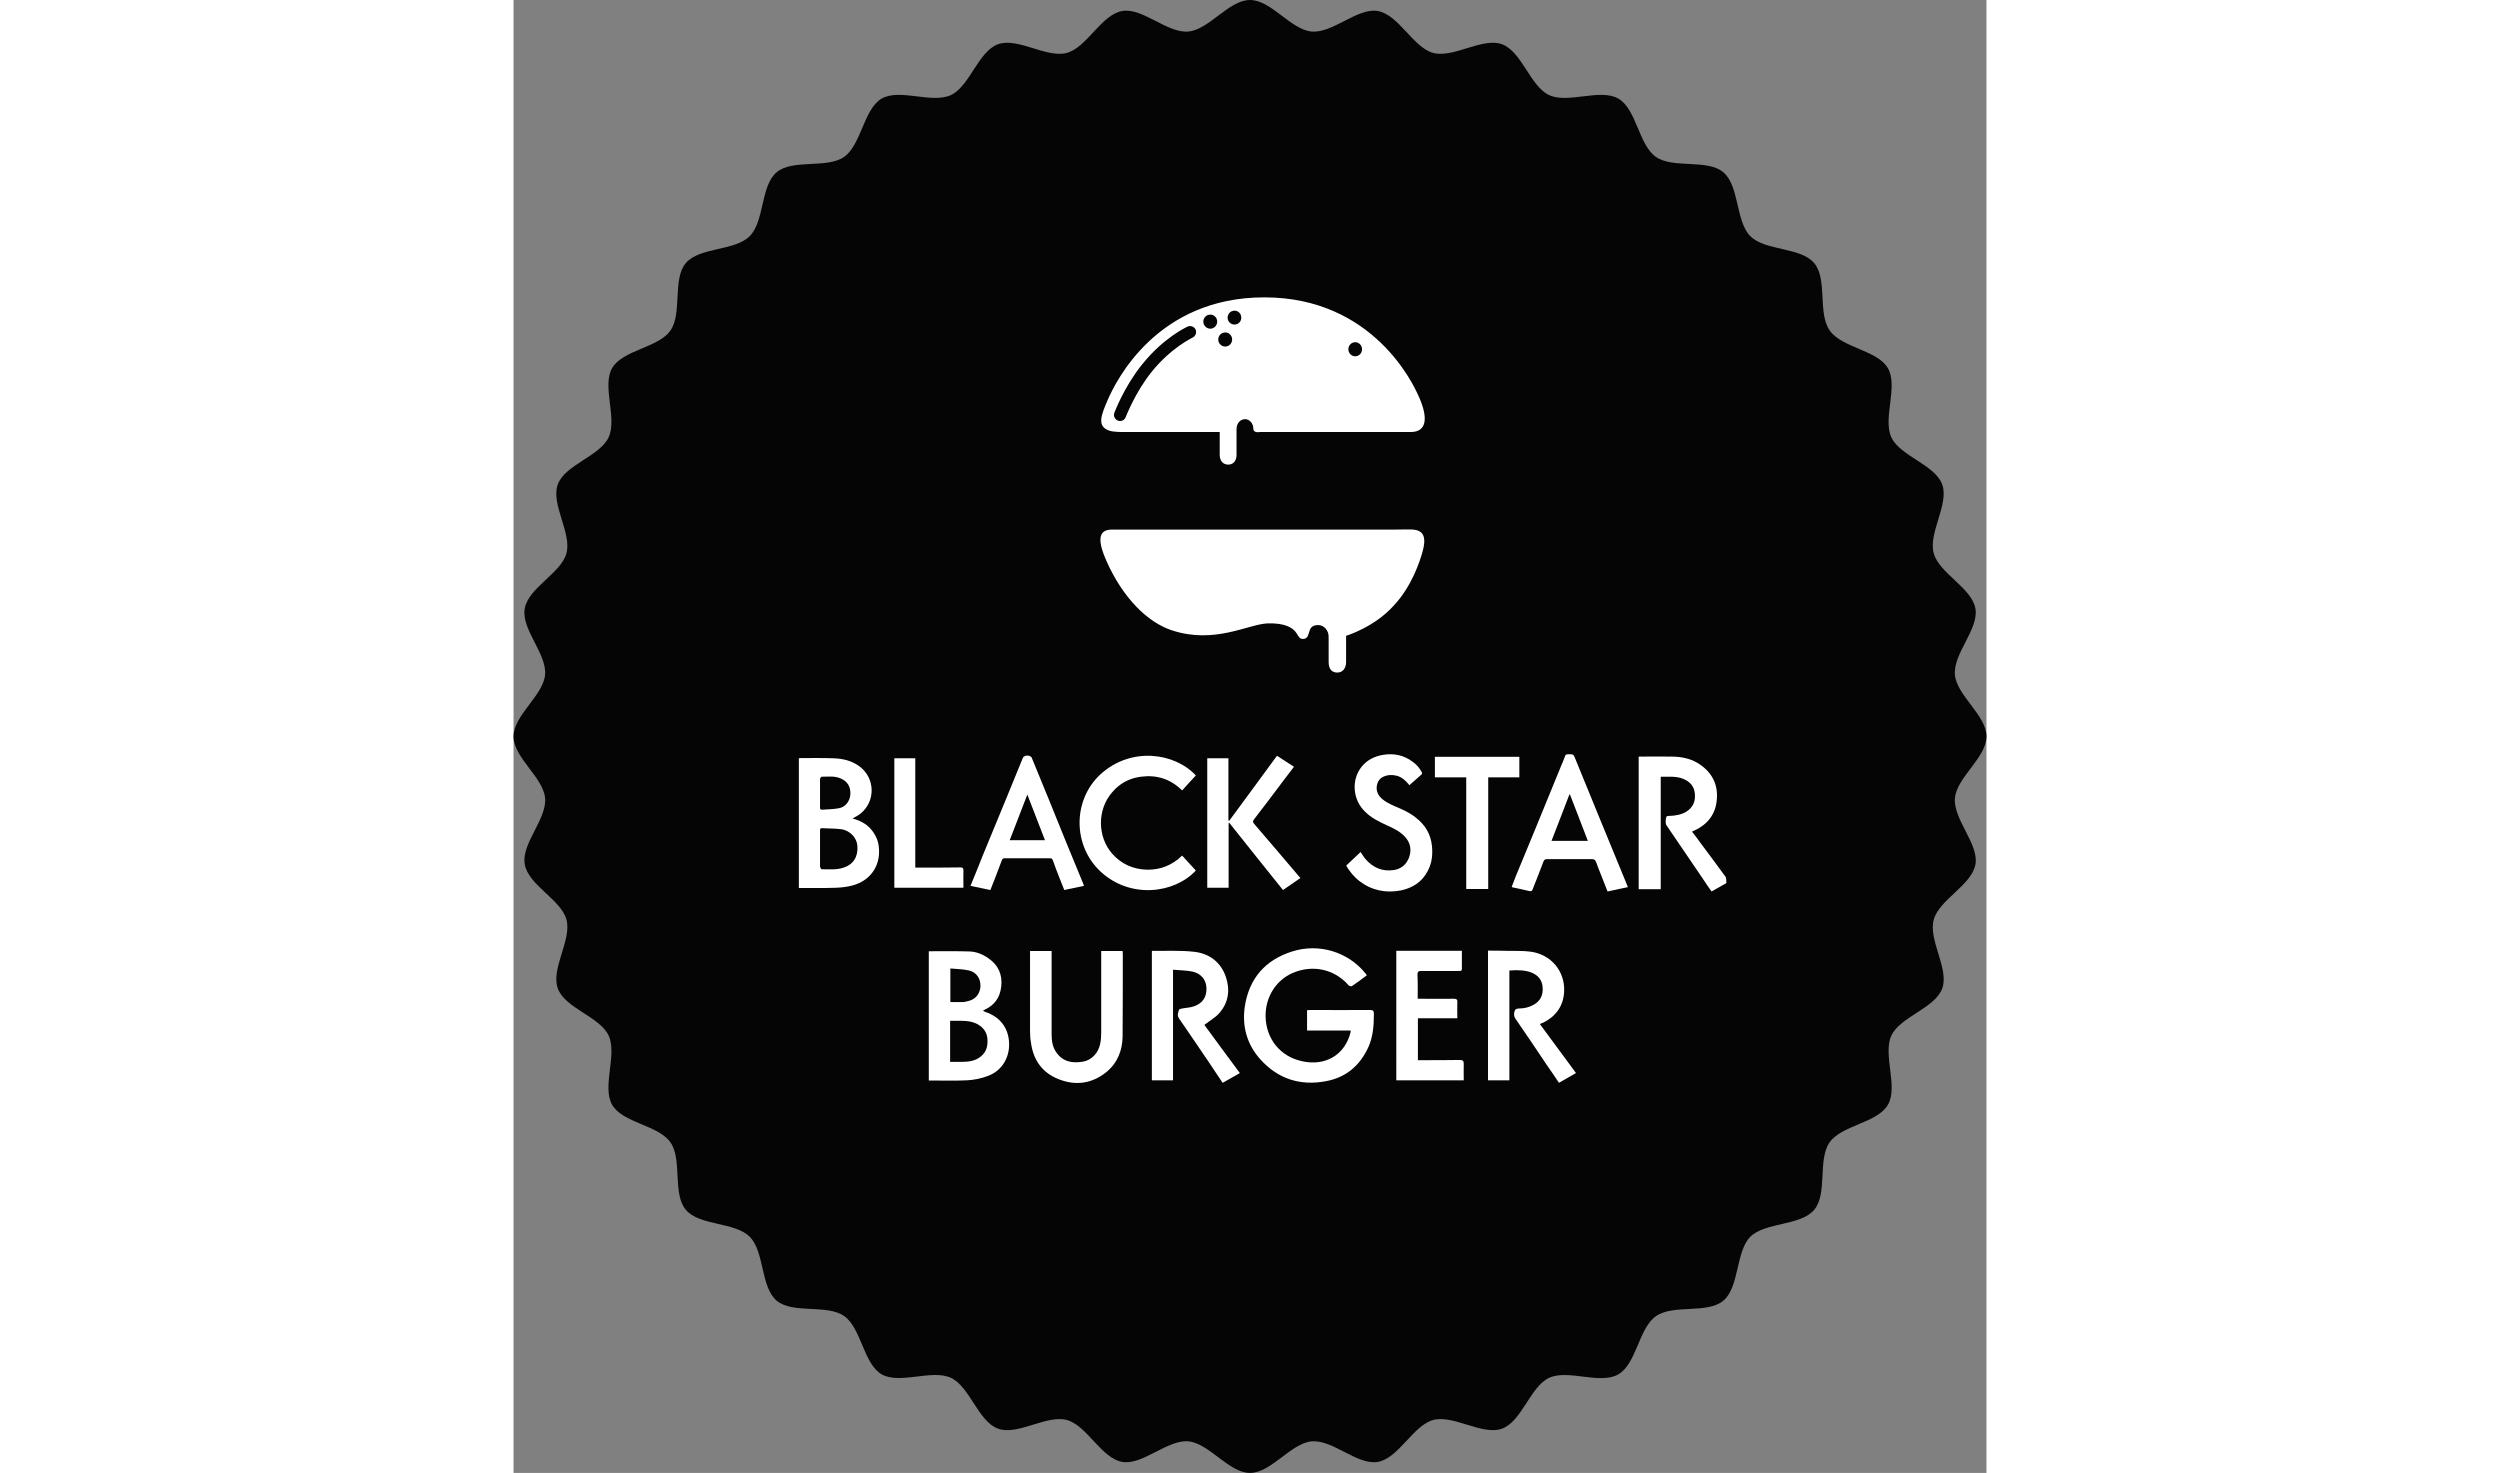 <?xml version="1.0" encoding="utf-8"?>
<!-- Generator: Adobe Illustrator 25.0.0, SVG Export Plug-In . SVG Version: 6.00 Build 0)  -->
<svg version="1.1" id="Layer_1" xmlns="http://www.w3.org/2000/svg" xmlns:xlink="http://www.w3.org/1999/xlink" width="314px" height="185px" x="0px" y="0px"
	 viewBox="0 0 710.71 710.71" style="enable-background:new 0 0 710.71 710.71;" xml:space="preserve">
<rect x="0" y="0" width="710.71" height="710.71" fill="#808080" stroke="none"/>
<style type="text/css">
	.st0{fill:#040504;}
	.st1{fill:#FFFFFF;}
</style>
<g>
	<path class="st0" d="M710.71,355.35c0,10.21-14.32,19.73-15.22,29.74c-0.9,10.21,11.61,22.13,9.91,31.94
		c-1.8,10.11-17.52,17.02-20.13,26.73c-2.7,9.81,7.51,23.73,4.11,33.14c-3.5,9.61-20.23,13.62-24.53,22.73
		c-4.31,9.21,3.4,24.73-1.7,33.44c-5.11,8.81-22.23,9.81-28.14,18.12c-5.81,8.31-0.9,24.83-7.41,32.54
		c-6.51,7.81-23.63,5.91-30.84,13.02c-7.11,7.21-5.21,24.33-13.02,30.84c-7.71,6.51-24.23,1.6-32.54,7.51
		c-8.31,5.81-9.31,22.93-18.12,28.04c-8.81,5.11-24.23-2.6-33.44,1.7c-9.11,4.31-13.12,21.03-22.73,24.53
		c-9.41,3.4-23.33-6.81-33.14-4.21c-9.71,2.6-16.62,18.42-26.73,20.23c-9.91,1.7-21.73-10.81-31.94-9.91
		c-10.01,0.9-19.52,15.22-29.74,15.22s-19.73-14.32-29.74-15.22c-10.21-0.9-22.03,11.61-31.94,9.91
		c-10.11-1.8-17.02-17.62-26.73-20.23c-9.81-2.6-23.63,7.61-33.14,4.21c-9.61-3.5-13.62-20.23-22.73-24.53
		c-9.21-4.31-24.63,3.3-33.44-1.7c-8.81-5.11-9.81-22.33-18.12-28.14c-8.31-5.81-24.83-0.9-32.54-7.41
		c-7.81-6.51-5.81-23.63-13.02-30.84c-7.21-7.21-24.33-5.21-30.84-13.02c-6.51-7.71-1.6-24.23-7.41-32.54s-23.03-9.31-28.14-18.12
		c-5.01-8.81,2.6-24.23-1.7-33.44c-4.31-9.11-21.03-13.12-24.53-22.73c-3.4-9.51,6.81-23.33,4.21-33.14
		c-2.6-9.71-18.42-16.62-20.13-26.73c-1.8-9.91,10.71-21.73,9.81-31.94C14.32,375.08,0,365.57,0,355.35
		c0-10.21,14.32-19.73,15.22-29.74c0.9-10.21-11.61-22.03-9.81-31.94c1.7-10.11,17.52-17.02,20.13-26.73
		c2.6-9.81-7.61-23.63-4.21-33.14c3.5-9.61,20.23-13.62,24.53-22.73c4.31-9.21-3.3-24.63,1.7-33.44
		c5.11-8.81,22.33-9.81,28.14-18.12c5.81-8.31,0.9-24.83,7.41-32.54c6.61-7.81,23.73-5.81,30.84-13.02
		c7.21-7.21,5.21-24.33,13.02-30.84c7.71-6.51,24.23-1.6,32.54-7.41c8.31-5.81,9.41-23.03,18.12-28.14
		c8.81-5.01,24.23,2.6,33.44-1.7c9.11-4.31,13.12-21.03,22.73-24.53c9.51-3.4,23.33,6.81,33.14,4.21
		c9.71-2.6,16.62-18.42,26.73-20.23c9.91-1.7,21.73,10.81,31.94,9.91C335.63,14.32,345.14,0,355.35,0s19.73,14.32,29.74,15.22
		c10.21,0.9,22.13-11.61,31.94-9.91c10.11,1.8,17.02,17.62,26.73,20.23c9.81,2.6,23.73-7.61,33.14-4.21
		c9.61,3.5,13.62,20.23,22.73,24.53c9.21,4.31,24.63-3.3,33.44,1.7c8.81,5.11,9.81,22.33,18.12,28.14
		c8.31,5.81,24.83,0.9,32.54,7.41c7.81,6.61,5.91,23.63,13.02,30.84c7.21,7.21,24.33,5.21,30.84,13.02
		c6.51,7.71,1.6,24.23,7.51,32.54c5.81,8.31,22.93,9.41,28.04,18.12c5.11,8.81-2.6,24.23,1.7,33.44
		c4.31,9.11,21.03,13.12,24.53,22.73c3.4,9.51-6.81,23.33-4.11,33.14c2.6,9.71,18.32,16.62,20.13,26.73
		c1.7,9.91-10.81,21.73-9.91,31.94C696.39,335.63,710.71,345.14,710.71,355.35L710.71,355.35z"/>
</g>
<g>
	<path class="st1" d="M411.73,470.6c-2.5,1.9-4.81,3.6-7.21,5.21c-0.3,0.2-1.3,0-1.6-0.4c-6.81-7.81-17.32-10.11-27.03-5.91
		c-8.01,3.5-13.12,11.61-13.02,20.83c0.2,10.81,6.91,19.42,17.62,21.73c11.21,2.5,20.73-3,23.43-14.12c0-0.2,0-0.4,0-0.7h-21.03
		v-9.81c0.6,0,1.2-0.1,1.8-0.1c7.51,0,20.93,0.1,28.44,0c1.6,0,2,0.4,2,1.9c0,5.61-0.4,11.01-2.7,16.12
		c-4.11,8.91-10.81,14.52-20.33,16.32c-12.52,2.4-23.33-1.1-31.84-10.61c-6.41-7.21-8.81-15.92-7.41-25.43
		c2.1-13.62,9.91-22.43,22.83-26.53c12.92-4.11,26.93,0.2,35.25,10.41C411.23,469.8,411.43,470.2,411.73,470.6L411.73,470.6z"/>
	<path class="st1" d="M200.36,458.99c6.61,0,13.12-0.1,19.63,0.1c3.2,0.1,6.31,1.3,9.01,3.2c4.91,3.3,7.01,8.01,6.31,13.82
		c-0.6,5.21-3.2,8.91-8.01,11.11c-0.2,0.1-0.4,0.2-0.8,0.5c0.5,0.2,0.9,0.4,1.2,0.6c7.01,2.3,11.11,7.61,11.41,14.92
		c0.3,7.11-3.5,13.42-10.21,15.92c-3.1,1.2-6.61,1.9-9.91,2.1c-6.11,0.3-12.32,0.1-18.62,0.1V458.99z M210.67,512.36L210.67,512.36
		c1.4,0,2.5,0,3.7,0c3.1,0,6.21,0.1,9.11-1.3c3.3-1.7,5.11-4.31,5.21-8.01c0.2-3.4-0.9-6.31-3.91-8.31c-4.31-2.9-9.21-2-14.12-2.2
		V512.36z M210.77,467.3L210.77,467.3v16.22c2.2,0,4.21,0,6.21,0c0.7-0.1,1.4-0.2,2-0.4c3.7-0.7,6.01-3.3,6.31-7.01
		c0.2-3.8-1.8-6.91-5.41-7.81C216.98,467.6,213.97,467.6,210.77,467.3L210.77,467.3z"/>
	<path class="st1" d="M318.21,467.9v53.37h-10.21v-62.28c0.1-0.1,0.2-0.2,0.3-0.2c6.81,0.1,13.72-0.3,20.43,0.5
		c7.11,0.9,12.52,5.01,14.92,11.92c2.2,6.31,1.4,12.52-3.1,17.62c-1.9,2.2-4.71,3.7-7.21,5.71c5.51,7.51,11.21,15.32,17.12,23.23
		c-2.8,1.6-5.51,3.1-8.31,4.71c-2.1-3.2-4.21-6.21-6.21-9.31c-4.91-7.21-9.81-14.52-14.82-21.73c-1.1-1.6-0.4-2.9,0-4.21
		c0-0.3,0.9-0.5,1.4-0.6c2-0.4,4.01-0.4,5.91-1.1c4.21-1.5,6.11-4.61,5.91-8.91c-0.2-3.9-2.5-6.81-6.71-7.81
		C324.62,468.2,321.51,468.2,318.21,467.9L318.21,467.9z"/>
	<path class="st1" d="M470.2,458.69c3.1,0,6.01,0,8.91,0.1c3.9,0.1,7.81-0.1,11.61,0.4c9.81,1.3,16.62,9.31,16.22,19.12
		c-0.3,7.01-3.9,12.12-10.31,15.22c-0.4,0.1-0.8,0.3-1.4,0.6c5.81,7.91,11.61,15.72,17.42,23.63c-2.7,1.6-5.41,3.1-8.21,4.71
		c-1.9-2.9-3.9-5.71-5.81-8.51c-4.91-7.31-9.91-14.82-14.92-22.03c-1.2-1.6-1.1-3-0.5-4.51c0.1-0.4,1.1-0.8,1.7-0.8
		c2.6,0,5.01-0.5,7.31-1.8c3.4-1.9,4.71-4.91,4.31-8.71c-0.3-3.4-2.3-5.61-5.31-6.81c-2.7-1.1-6.51-1.4-10.71-1v52.97H470.2V458.69z
		"/>
	<path class="st1" d="M293.88,458.89c0,0.5,0.1,0.8,0.1,1.2c0,13.32,0,26.63-0.1,40.05c-0.1,6.81-2.5,12.82-7.91,17.22
		c-6.91,5.51-14.72,6.61-22.83,3.4c-7.81-3-12.22-9.01-13.42-17.32c-0.4-2.1-0.5-4.21-0.5-6.31c0-12.12,0-24.13,0-36.15v-2.1h10.41
		v2c0,12.72,0,25.43,0,38.15c0,3,0.4,6.01,2.1,8.51c3.2,4.81,7.81,5.61,13.12,4.71c4.01-0.7,7.41-4.21,8.21-8.61
		c0.4-1.8,0.5-3.7,0.5-5.51c0-12.42,0-24.73,0-37.15v-2.1H293.88z"/>
	<path class="st1" d="M425.95,458.79h31.64c0,3,0,5.91,0,8.71c0,1.2-0.9,1-1.6,1c-5.91,0-11.71,0.1-17.52,0
		c-1.7-0.1-2.4,0.2-2.3,2.1c0.2,3.7,0.1,7.41,0.1,11.31h2.1c5.11,0,10.21,0.1,15.32,0c1.4,0,1.8,0.4,1.7,1.8c-0.1,2.5,0,4.91,0,7.61
		h-19.02v20.23h2c6.11,0,12.22,0,18.22-0.1c1.5,0,1.9,0.5,1.9,1.9c-0.1,2.6,0,5.21,0,7.91h-32.54V458.79z"/>
	<path class="st1" d="M553.51,429.05h-10.61v-63.98c0.4,0,0.7,0,1.1,0c4.91,0,9.71-0.1,14.62,0c5.11,0,9.91,1,14.12,4.01
		c6.01,4.21,8.61,10.11,7.81,17.22c-0.7,6.71-4.41,11.41-10.51,14.32c-0.4,0.1-0.7,0.3-1.1,0.5c0,0-0.1,0-0.3,0.2
		c1.4,1.7,2.7,3.5,4.01,5.31c4.11,5.51,8.21,11.01,12.22,16.52c0.3,0.5,0.2,1.4,0.3,2.1c0.3,0.9-0.4,1.2-1.1,1.5
		c-2,1.1-3.91,2.2-6.01,3.4c-1.3-1.8-2.5-3.6-3.7-5.41c-6.01-8.91-12.12-17.82-18.12-26.63c-0.5-0.8-0.4-3.6,0.2-4.21
		c0.3-0.2,0.7-0.2,1-0.2c3-0.1,5.91-0.5,8.51-2.1c3.3-2.1,4.51-5.21,4.01-9.01c-0.4-3.4-2.5-5.51-5.61-6.81
		c-3.5-1.4-7.11-0.9-10.81-1V429.05z"/>
	<path class="st1" d="M537.69,428.05c-3.3,0.7-6.61,1.4-9.81,2.1c-1.6-4.11-3.2-8.21-4.81-12.22c-0.1-0.4-0.3-0.8-0.4-1.2
		c-0.9-2.2-1-2.2-3.4-2.2c-6.81,0-13.62,0-20.43,0c-1,0-1.5,0.2-1.9,1.2c-1.6,4.41-3.4,8.71-5.11,13.12c-0.3,1-0.6,1.3-1.7,1.1
		c-2.7-0.7-5.41-1.2-8.11-1.8c-0.1,0-0.2-0.1-0.4-0.2c0.6-1.5,1.2-3.1,1.8-4.71c3.2-7.81,6.41-15.62,9.71-23.53
		c4.11-10.11,8.31-20.23,12.42-30.34c0.7-1.6,1.3-3.1,1.9-4.71c0.2-0.6,0.6-0.7,1.2-0.7c2.8-0.1,2.8-0.1,3.8,2.5
		c3.8,9.41,7.71,18.72,11.51,28.14c4.21,10.31,8.51,20.63,12.72,30.94C536.99,426.35,537.29,427.15,537.69,428.05L537.69,428.05z
		 M509.75,383.39L509.75,383.39c-0.1,0-0.2,0-0.3,0c-2.8,7.41-5.71,14.82-8.61,22.33h17.52
		C515.46,398.21,512.66,390.8,509.75,383.39L509.75,383.39z"/>
	<path class="st1" d="M432.25,378.88c-1.6-2.1-3.4-3.7-5.81-4.51c-2.4-0.6-4.71-0.6-6.91,0.5c-3.3,1.6-4.11,6.41-1.6,9.41
		c1.9,2.3,4.61,3.5,7.21,4.71c3.6,1.5,7.11,3,10.21,5.51c4.51,3.5,7.21,7.91,7.81,13.72c0.4,4.21,0,8.31-2.1,12.12
		c-2.7,5.21-7.21,8.11-12.92,9.31c-7.31,1.4-14.12,0-20.13-4.61c-2.2-1.7-4.91-4.81-6.21-7.41c2.3-2.2,4.61-4.31,6.91-6.51
		c0.8,1.1,1.4,2.2,2.2,3.2c3.6,4.21,8.11,6.31,13.72,5.51c3.6-0.5,6.11-2.6,7.41-5.91c1.3-3.5,0.9-6.91-1.6-9.81
		c-2.5-2.9-5.91-4.51-9.31-6.01c-3.7-1.7-7.31-3.5-10.21-6.41c-6.01-5.71-6.81-15.32-1.7-21.73c2.6-3.2,6.11-5.01,10.21-5.71
		c5.31-0.9,10.21,0.1,14.52,3.4c1.8,1.3,3.3,3,4.31,5.01c0.2,0.2,0.1,0.7,0,0.9C436.26,375.28,434.36,377.08,432.25,378.88
		L432.25,378.88z"/>
	<polygon class="st1" points="485.32,365.17 485.32,375.08 470.3,375.08 470.3,428.95 459.69,428.95 459.69,375.08 444.57,375.08 
		444.57,365.17 	"/>
	<path class="st1" d="M163.61,394.91c3.4,1,6.31,2.4,8.61,4.91c1.9,2.1,3.2,4.51,3.8,7.21c1.8,9.61-3.1,17.72-12.52,20.23
		c-2.6,0.7-5.31,1-8.01,1.1c-5.91,0.2-11.82,0.1-17.82,0.1v-62.58c0.3,0,0.7-0.1,1-0.1c5.21,0,10.31-0.1,15.42,0.1
		c4.81,0.1,9.41,1.2,13.22,4.21c7.21,5.71,7.31,16.52,0.3,22.33C166.51,393.4,165.11,394,163.61,394.91L163.61,394.91z
		 M147.89,409.42L147.89,409.42c0,2.9,0,5.91,0,8.81c0.1,0.4,0.5,1.2,0.8,1.2c3.5,0,7.11,0.4,10.61-0.8
		c4.61-1.5,7.01-5.21,6.61-10.41c-0.2-3.9-3.5-7.51-7.81-8.11c-3-0.4-6.11-0.3-9.21-0.5c-1-0.1-1,0.5-1,1.2
		C147.89,403.72,147.89,406.52,147.89,409.42L147.89,409.42z M147.89,382.69L147.89,382.69c0,2.3,0,4.61,0,6.81
		c0,0.7,0.1,1.2,0.9,1.2c2.7-0.2,5.41-0.2,8.11-0.7c3.1-0.5,5.31-3.2,5.61-6.51c0.3-3.7-1.3-6.41-4.51-7.81
		c-3-1.4-6.21-0.9-9.41-0.9c-0.2,0-0.6,0.7-0.7,1C147.89,378.08,147.89,380.39,147.89,382.69L147.89,382.69z"/>
	<path class="st1" d="M345.04,428.35h-10.31v-62.48h10.21v30.04c0.2,0,0.3,0.1,0.4,0.1c7.71-10.41,15.32-20.83,23.03-31.34
		c2.8,1.8,5.41,3.5,8.21,5.31c-1.9,2.5-3.7,4.91-5.51,7.21c-4.61,6.11-9.11,12.22-13.82,18.22c-0.7,0.9-0.5,1.4,0.1,2.1
		c7.21,8.41,14.42,16.82,21.53,25.23c0.3,0.3,0.5,0.5,0.8,0.9c-2.8,2-5.51,3.8-8.41,5.81c-8.71-10.81-17.32-21.63-25.93-32.44
		c-0.1,0-0.2,0.1-0.3,0.1V428.35z"/>
	<path class="st1" d="M329.22,374.18c-2.2,2.4-4.41,4.71-6.61,7.21c-5.71-5.61-12.32-7.61-19.93-6.61
		c-5.51,0.7-10.21,3.2-13.82,7.51c-7.31,8.31-7.21,21.53,0.1,29.74c4.41,4.91,10.01,7.41,16.62,7.61c6.51,0.1,12.22-2.1,17.02-6.81
		c2.2,2.4,4.41,4.81,6.61,7.21c-10.41,11.21-31.64,13.72-45.86,0.6c-13.62-12.62-13.62-34.64-0.1-47.06
		C297.88,360.26,318.91,363.06,329.22,374.18L329.22,374.18z"/>
	<path class="st1" d="M230.09,429.45c-3.2-0.7-6.31-1.3-9.61-2c2.1-5.01,4.01-9.81,5.91-14.62c3.8-9.11,7.51-18.22,11.31-27.44
		c2.7-6.61,5.41-13.22,8.11-19.83c0.2-0.4,0.8-0.7,1.2-0.9c0.6-0.1,1.2-0.1,1.7,0c0.5,0.2,1.2,0.5,1.3,0.9
		c5.51,13.32,10.91,26.63,16.32,40.05c2.9,7.01,5.71,13.92,8.61,20.93c0.1,0.2,0.1,0.4,0.3,0.9c-3.2,0.7-6.31,1.3-9.51,2
		c-0.8-1.9-1.5-3.8-2.3-5.81c-1.1-2.8-2.2-5.61-3.2-8.51c-0.3-0.7-0.6-1-1.4-1c-7.31,0-14.52,0-21.83,0c-0.8,0-1.1,0.3-1.4,1
		C233.8,419.94,232,424.64,230.09,429.45L230.09,429.45z M247.92,383.39L247.92,383.39c-2.9,7.51-5.71,14.72-8.51,22.03h17.02
		C253.62,398.11,250.82,390.9,247.92,383.39L247.92,383.39z"/>
	<path class="st1" d="M183.74,365.87h10.11v52.77h1.8c6.71,0,13.32,0,19.93-0.1c1.1,0,1.6,0.4,1.5,1.6c-0.1,2.7,0,5.41,0,8.21
		h-33.34V365.87z"/>
	<path class="st1" d="M317.51,304.09c20.73,6.91,36.85-2.9,46.36-3.3c8.01-0.2,12.02,1.8,13.92,4.71c1,1.5,1.4,2.9,3.3,2.8
		c2.4-0.1,2.4-2.5,3.2-4.51c0.7-1.7,2.4-2.2,3.9-2.2c2.8,0,5.11,2.5,5.11,5.61c0,0.3-0.1,0.5,0,0.8v11.41c0,3.5,1.6,5.11,4.21,5.11
		c2.7,0,4.21-2.3,4.21-5.01v-12.72c0,0,13.62-4.11,22.93-14.52c8.91-9.41,12.72-21.83,13.72-25.23c1-3.5,2.4-8.91-1.5-10.81
		c-2.1-1.1-5.61-0.7-11.82-0.7H296.38h-7.71c-7.31,0-6.41,6.51-2.6,15.12C294.18,288.87,306.09,300.28,317.51,304.09L317.51,304.09z
		"/>
	<path class="st1" d="M406.12,171.92c-1.8,0-3.3-1.5-3.3-3.4c0-1.9,1.5-3.4,3.3-3.4c1.8,0,3.3,1.5,3.3,3.4
		C409.42,170.42,407.92,171.92,406.12,171.92L406.12,171.92z M347.85,156.6L347.85,156.6c-1.8,0-3.3-1.5-3.3-3.3
		c0-1.9,1.5-3.4,3.3-3.4c1.9,0,3.3,1.5,3.3,3.4C351.15,155.1,349.75,156.6,347.85,156.6L347.85,156.6z M343.44,167.21L343.44,167.21
		c-1.9,0-3.4-1.5-3.4-3.4c0-1.9,1.5-3.4,3.4-3.4c1.8,0,3.3,1.5,3.3,3.4C346.74,165.71,345.24,167.21,343.44,167.21L343.44,167.21z
		 M336.23,158.6L336.23,158.6c-1.9,0-3.4-1.6-3.4-3.4c0-1.9,1.5-3.4,3.4-3.4c1.8,0,3.3,1.5,3.3,3.4
		C339.53,157,338.03,158.6,336.23,158.6L336.23,158.6z M327.62,162.91L327.62,162.91c-0.1,0.1-10.31,4.81-19.73,16.52
		c-8.11,10.11-12.42,21.73-12.52,21.83c-0.4,1.2-1.5,1.9-2.7,1.9c-0.3,0-0.7-0.1-1-0.2c-1.5-0.5-2.3-2.2-1.8-3.7
		c0.2-0.5,4.71-12.62,13.52-23.53c10.31-12.82,21.33-17.92,21.83-18.12c1.5-0.7,3.2,0,3.9,1.4
		C329.72,160.51,329.12,162.21,327.62,162.91L327.62,162.91z M436.26,190.14L436.26,190.14c-1.9-4.01-21.13-46.66-73.99-46.66
		c-51.77,0-71.59,40.25-75.6,49.56c-3,7.01-5.41,12.62,0.7,14.72c2.4,0.8,5.91,0.7,9.61,0.7h43.76v11.01c0,3.2,1.9,4.71,4.11,4.71
		c2.2,0,4.01-1.5,4.01-4.71v-11.01v-1.5c0-2.6,1.8-4.71,4.11-4.71c2.2,0,4.01,2.1,4.01,4.71c0,2.1,3.2,1.5,3.2,1.5h72.69
		C440.86,208.47,441.57,201.36,436.26,190.14L436.26,190.14z"/>
</g>
</svg>

